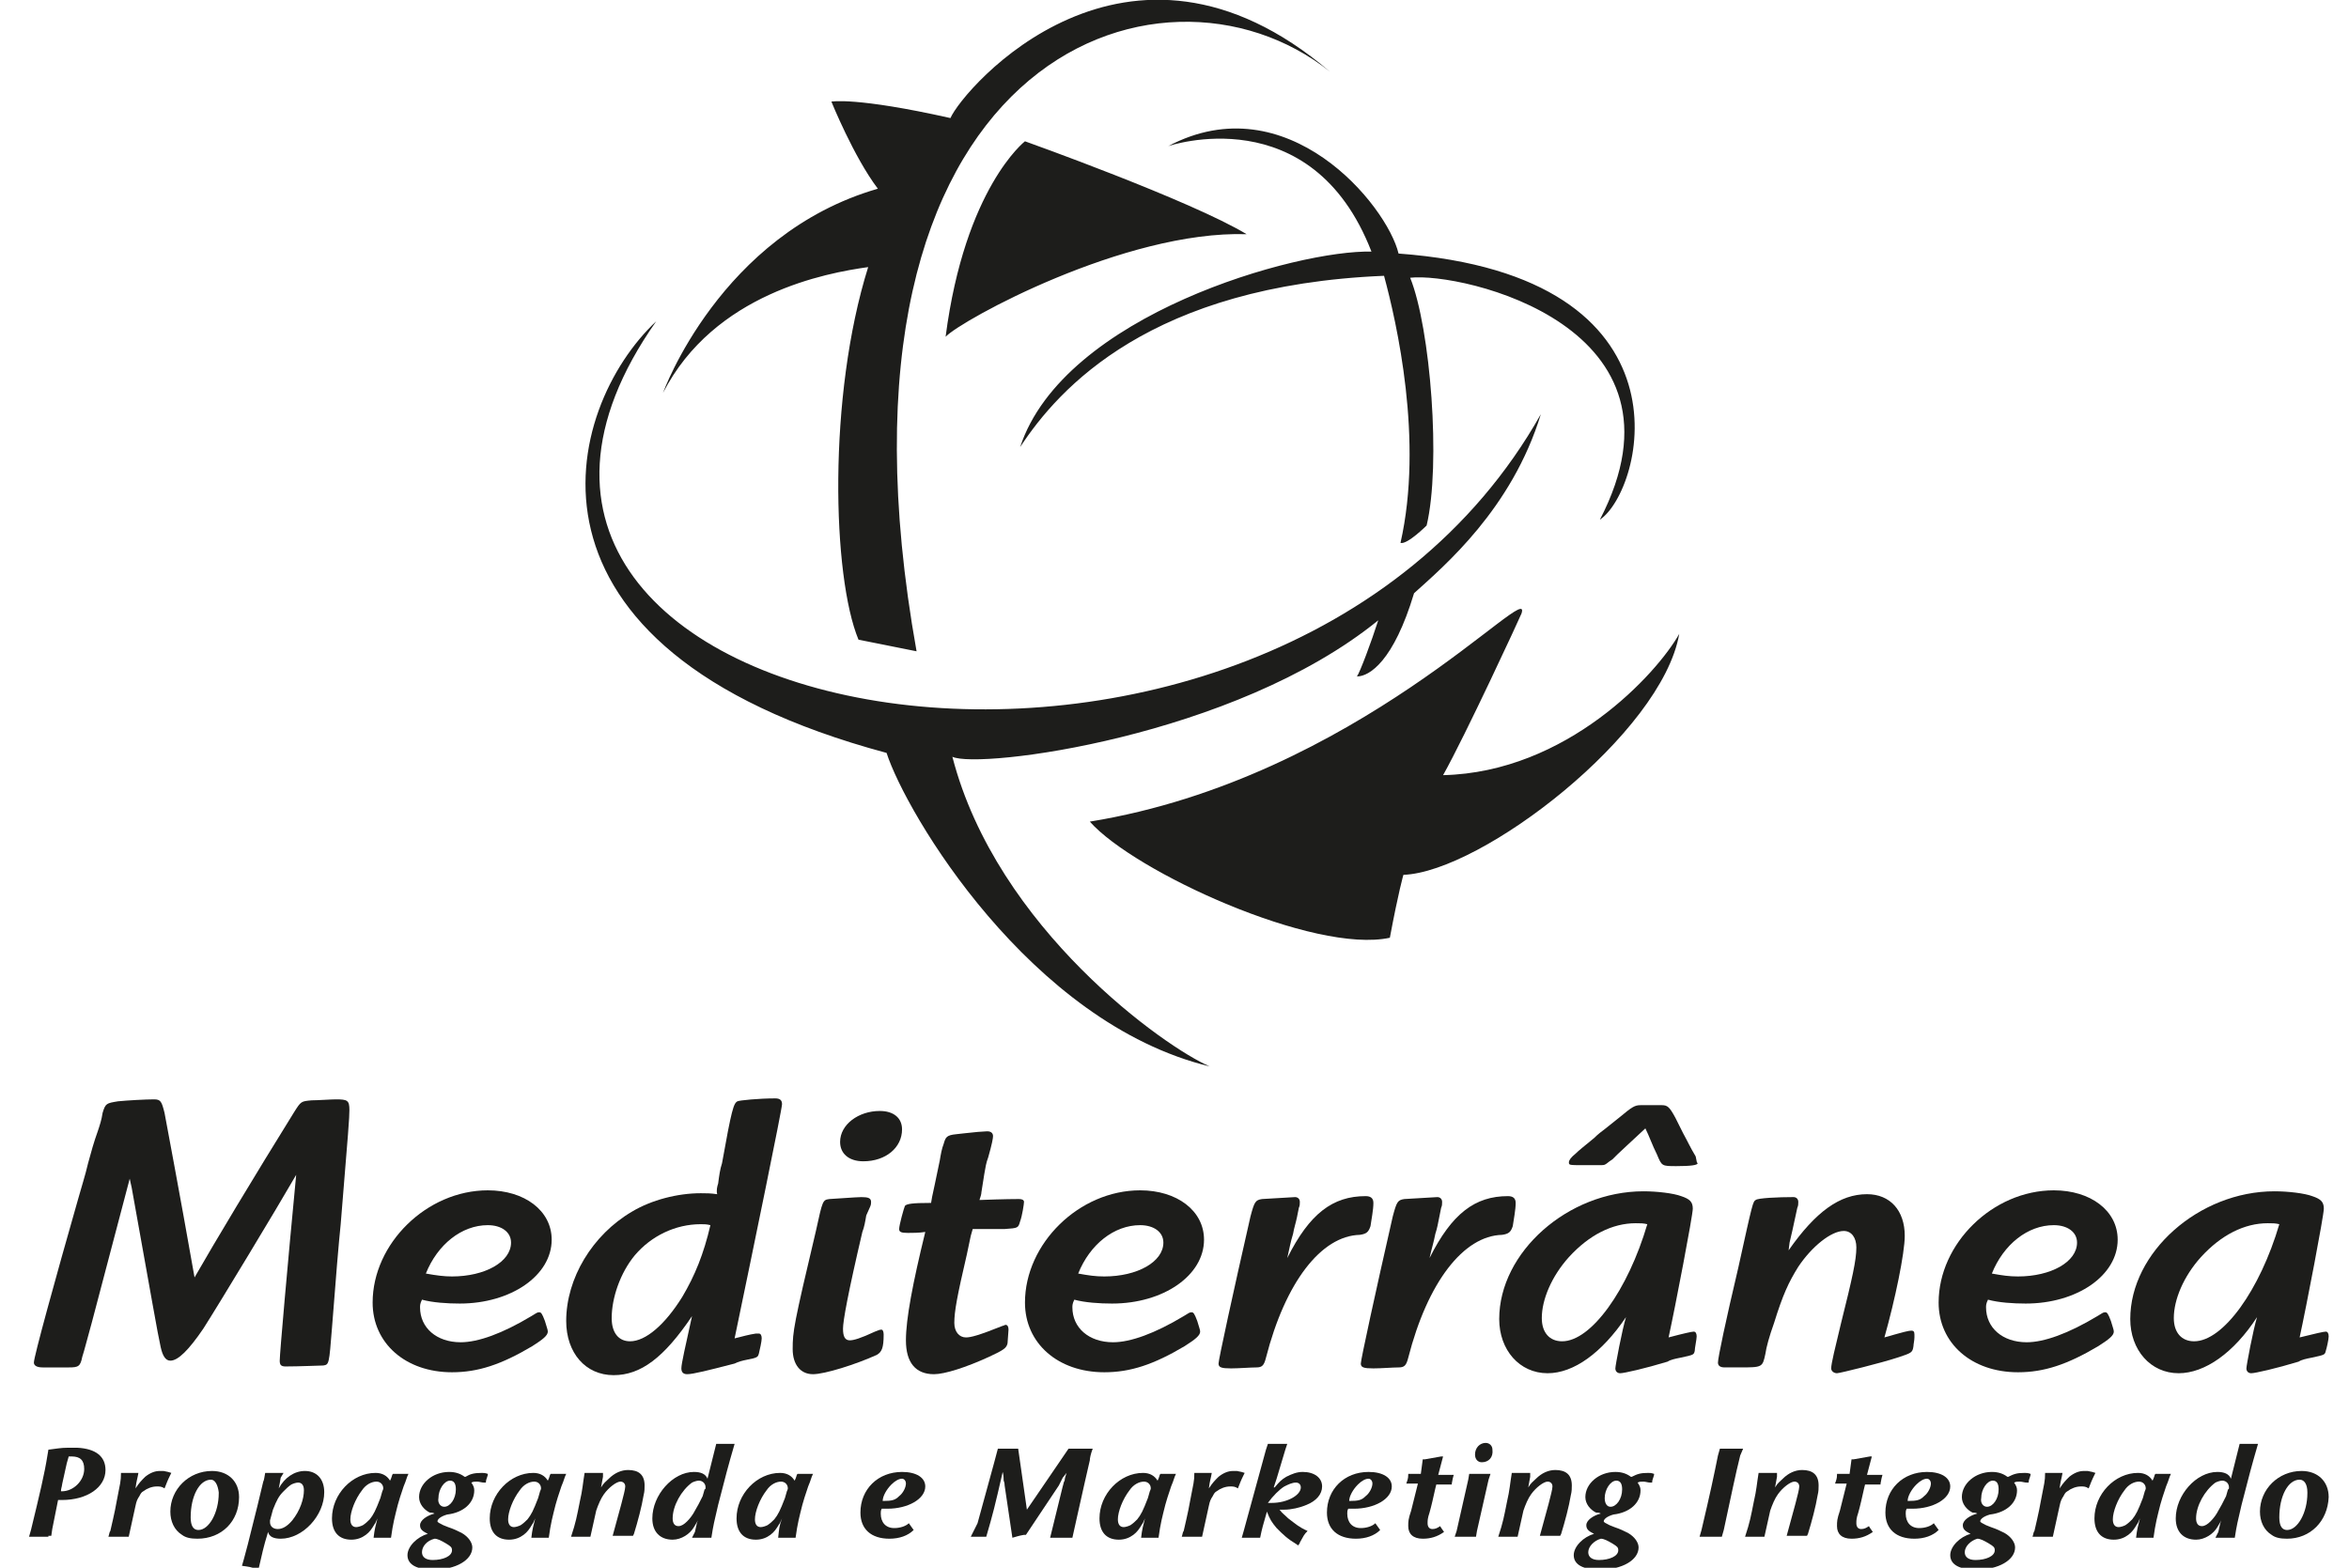 <?xml version="1.0" encoding="utf-8"?>
<!-- Generator: Adobe Illustrator 18.1.1, SVG Export Plug-In . SVG Version: 6.00 Build 0)  -->
<svg version="1.1" id="Layer_1" xmlns="http://www.w3.org/2000/svg" xmlns:xlink="http://www.w3.org/1999/xlink" x="0px" y="0px"
	 viewBox="-390 304 242.7 162" enable-background="new -390 304 242.7 162" xml:space="preserve">
<g>
	<path fill="#1D1D1B" d="M-291.6,382.2c2.7,1.3,29.1-2,44-14.1c-0.7,2.2-1.9,5.4-2.2,5.8c1.3,0,3.8-1.6,5.9-8.6
		c3.1-2.8,10.1-8.7,13.1-18.5c-28,49.7-121.4,33-91.4-9.6c-9.5,8.9-16.4,33.8,23.8,44.6c2,6.2,14.8,27.9,33.4,32.4
		C-269.5,412.3-287,400-291.6,382.2z M-300.3,331.6c-4.2,13.4-3.7,32-1,38.5l6,1.2c-11-61.4,25.3-73.8,42.7-59.9
		c-21-17.9-37.9,1.8-39.2,4.8c-9.8-2.2-12.3-1.7-12.3-1.7s2.3,5.7,4.8,9c-16.3,4.7-22.2,21.1-22.2,21.1
		C-316.2,334.3-304.6,332.2-300.3,331.6z M-261.2,328.2c-5.8-3.5-22.9-9.6-22.9-9.6s-6.2,4.8-8.2,20.2
		C-290.7,337.1-273.8,327.8-261.2,328.2z M-269.3,319.1c0,0,14.8-5.1,21,10.9c-7.6-0.2-31.8,6.5-36.3,20.2
		c4-6.1,13.5-16.7,37.6-17.7c1.3,4.8,4.1,17,1.7,27.6c0.7,0.2,2.7-1.8,2.7-1.8c1.5-6.3,0.4-20.4-1.7-25.6c5.3-0.6,30,5,19.6,25
		c4.5-3,10.3-25.2-20.8-27.5C-246.7,325.2-257,312.6-269.3,319.1z M-240.9,384.1c2.3-4.1,7.9-16.2,8.1-16.7
		c1.3-3.9-16.9,17-44.6,21.5c4.6,5.2,23.2,13.7,31,12c0.9-4.8,1.4-6.5,1.4-6.5c8.1-0.3,26.7-14.6,28.5-24.9
		C-218.8,373.6-228.1,383.8-240.9,384.1z"/>
	<g>
		<path fill="#1D1D1B" d="M-385.6,445.3c-0.6,0-0.9-0.2-0.9-0.5c0-0.6,2.2-8.6,4.6-17c0.3-1.1,0.7-2.3,1-3.6c0.3-1.1,0.6-2.2,1-3.3
			c0.2-0.6,0.4-1.2,0.5-1.9c0.3-1,0.4-1,1.6-1.2c1-0.1,2.9-0.2,3.7-0.2c0.7,0,0.8,0.2,1.1,1.4c1.5,8,2.7,14.7,3.1,17
			c2-3.5,6.2-10.5,10.3-17.1c0.7-1.1,0.7-1.1,1.8-1.2c0.6,0,2-0.1,2.5-0.1c1.2,0,1.4,0.1,1.4,1.1c0,0.8-0.1,2.1-0.9,11.8
			c-0.2,1.9-0.5,5.5-0.9,10.7c-0.3,3.8-0.3,3.8-0.9,3.9c-0.3,0-2.5,0.1-3.9,0.1c-0.5,0-0.6-0.2-0.6-0.6c0-0.7,0.8-9.8,1.7-19.2
			c-1.9,3.3-8,13.4-9.6,15.9c-1.5,2.2-2.6,3.3-3.4,3.3c-0.5,0-0.8-0.5-1-1.4c-0.3-1.3-1-5.4-3-16.5l-0.2-0.9
			c-1.1,4.2-2.4,9.1-3.9,14.8c-0.5,1.8-0.8,3-1,3.6c-0.2,1-0.4,1.1-1.4,1.1l-1.3,0H-385.6z"/>
		<path fill="#1D1D1B" d="M-346.6,439.1c0,2.1,1.7,3.6,4.2,3.6c1.8,0,4.3-0.9,7.3-2.7c0.5-0.3,0.6-0.4,0.8-0.4
			c0.2,0,0.3,0.1,0.6,0.9c0.2,0.7,0.3,0.9,0.3,1.1c0,0.4-0.5,0.8-1.6,1.5c-3.2,1.9-5.6,2.7-8.3,2.7c-4.8,0-8.2-3-8.2-7.2
			c0-6.1,5.6-11.6,11.9-11.6c3.8,0,6.6,2.1,6.6,5.1c0,3.7-4.2,6.6-9.5,6.6c-1.3,0-2.8-0.1-3.9-0.4
			C-346.6,438.7-346.6,438.9-346.6,439.1z M-343.3,435.9c3.4,0,6.1-1.5,6.1-3.5c0-1.1-1-1.8-2.4-1.8c-2.7,0-5.2,2-6.4,5
			C-344.9,435.8-344.1,435.9-343.3,435.9z"/>
		<path fill="#1D1D1B" d="M-315.8,426.3c0.1-0.8,0.2-1.5,0.4-2.1c1-5.6,1.2-6.2,1.6-6.4c0.2-0.1,2.2-0.3,3.9-0.3
			c0.5,0,0.7,0.2,0.7,0.6c0,0.5-2.9,14.6-4.9,24.2c0.8-0.2,1.5-0.4,2.2-0.5c0.1,0,0.3,0,0.3,0c0.2,0,0.3,0.2,0.3,0.5
			s-0.2,1.2-0.3,1.6c-0.1,0.3-0.1,0.4-1.2,0.6c-0.5,0.1-0.9,0.2-1.3,0.4c-2.7,0.7-4.3,1.1-4.9,1.1c-0.4,0-0.6-0.2-0.6-0.6
			c0-0.5,0.4-2.2,1.1-5.4c-2.9,4.3-5.3,6.1-8.1,6.1c-2.9,0-4.9-2.3-4.9-5.6c0-4.4,2.7-8.9,6.8-11.3c2-1.2,4.7-1.9,7.1-1.9
			c0.6,0,1,0,1.7,0.1C-316,427-315.9,426.6-315.8,426.3z M-317.6,430.5c-2.6,0-5.1,1.2-6.8,3.2c-1.5,1.8-2.4,4.4-2.4,6.5
			c0,1.5,0.7,2.4,1.9,2.4c1.6,0,3.6-1.7,5.4-4.6c1.3-2.2,2.2-4.4,2.9-7.4C-317,430.5-317.2,430.5-317.6,430.5z"/>
		<path fill="#1D1D1B" d="M-300.5,429.6c-0.1,0.6-0.2,1.2-0.4,1.7c-1.5,6.4-2,9.2-2,10c0,0.8,0.2,1.2,0.7,1.2c0.4,0,1.1-0.2,2.6-0.9
			c0.5-0.2,0.5-0.2,0.7-0.2c0.1,0,0.2,0.2,0.2,0.5c0,1.4-0.2,1.8-0.7,2.1c-2.2,1-5.4,2-6.6,2c-1.3,0-2.1-1-2.1-2.6
			c0-1.8,0.1-2.5,2.4-12.2c0.7-3.2,0.7-3.2,1.4-3.3c0.2,0,2.8-0.2,3.3-0.2c0.7,0,1,0.1,1,0.5c0,0.1,0,0.3-0.1,0.5L-300.5,429.6z
			 M-296.8,420.7c0,1.9-1.7,3.3-4,3.3c-1.5,0-2.4-0.8-2.4-2c0-1.8,1.9-3.2,4.1-3.2C-297.7,418.8-296.8,419.5-296.8,420.7z"/>
		<path fill="#1D1D1B" d="M-288.6,427.2c0,0.2-0.1,0.5-0.2,0.8c2.6-0.1,3.9-0.1,4.1-0.1c0.3,0,0.5,0.1,0.5,0.3c0,0.2-0.2,1.5-0.4,2
			c-0.2,0.7-0.2,0.7-1.6,0.8l-0.9,0l-1.1,0h-1l-0.3,0l-0.2,0.7l-0.4,1.9c-1,4.3-1.3,5.9-1.3,7.1c0,0.9,0.5,1.5,1.2,1.5
			c0.5,0,1.3-0.2,3.8-1.2c0.1,0,0.2-0.1,0.3-0.1c0.2,0,0.3,0.2,0.3,0.5c0,0.2-0.1,1.2-0.1,1.4c-0.1,0.5-0.4,0.7-1.9,1.4
			c-2.4,1.1-4.6,1.8-5.7,1.8c-1.9,0-2.9-1.2-2.9-3.5c0-2.2,0.7-5.9,2-11.2c-0.6,0.1-1.4,0.1-1.8,0.1c-0.7,0-0.9-0.1-0.9-0.4
			c0-0.4,0.5-2.2,0.6-2.4c0.2-0.2,0.7-0.3,2.7-0.3l0.1-0.6l0.3-1.4l0.5-2.4c0.1-0.6,0.2-1.2,0.4-1.7c0.2-0.7,0.3-0.9,1.3-1l0.9-0.1
			c0.8-0.1,2-0.2,2.3-0.2c0.4,0,0.6,0.2,0.6,0.5c0,0.2-0.1,0.8-0.5,2.2c-0.2,0.5-0.3,1.1-0.4,1.7L-288.6,427.2z"/>
		<path fill="#1D1D1B" d="M-279.2,439.1c0,2.1,1.7,3.6,4.2,3.6c1.8,0,4.3-0.9,7.3-2.7c0.5-0.3,0.6-0.4,0.8-0.4
			c0.2,0,0.3,0.1,0.6,0.9c0.2,0.7,0.3,0.9,0.3,1.1c0,0.4-0.5,0.8-1.6,1.5c-3.2,1.9-5.6,2.7-8.3,2.7c-4.8,0-8.2-3-8.2-7.2
			c0-6.1,5.6-11.6,11.9-11.6c3.8,0,6.6,2.1,6.6,5.1c0,3.7-4.2,6.6-9.5,6.6c-1.3,0-2.8-0.1-3.9-0.4
			C-279.2,438.7-279.2,438.9-279.2,439.1z M-275.9,435.9c3.4,0,6.1-1.5,6.1-3.5c0-1.1-1-1.8-2.4-1.8c-2.7,0-5.2,2-6.4,5
			C-277.5,435.8-276.8,435.9-275.9,435.9z"/>
		<path fill="#1D1D1B" d="M-256,429.8c-0.1,0.5-0.3,1.1-0.4,1.7c-0.3,1-0.3,1.2-0.6,2.5c2.3-4.6,4.7-6.4,8.1-6.4
			c0.5,0,0.8,0.2,0.8,0.7c0,0.7-0.2,1.7-0.3,2.4c-0.2,0.6-0.4,0.8-1.1,0.9c-4,0.1-7.7,4.9-9.7,12.7c-0.2,0.8-0.4,1-1,1
			c-0.6,0-1.8,0.1-2.6,0.1c-1,0-1.3-0.1-1.3-0.5c0-0.4,1.5-7.3,3.3-15.2c0.4-1.5,0.5-1.7,1.2-1.8l3.4-0.2c0.3,0,0.5,0.2,0.5,0.5
			c0,0.2,0,0.4-0.1,0.6L-256,429.8z"/>
		<path fill="#1D1D1B" d="M-241.3,429.8c-0.1,0.5-0.2,1.1-0.4,1.7c-0.2,1-0.3,1.2-0.6,2.5c2.3-4.6,4.7-6.4,8.1-6.4
			c0.5,0,0.8,0.2,0.8,0.7c0,0.7-0.2,1.7-0.3,2.4c-0.2,0.6-0.4,0.8-1.1,0.9c-4,0.1-7.7,4.9-9.7,12.7c-0.2,0.8-0.4,1-1,1
			c-0.6,0-1.8,0.1-2.6,0.1c-1,0-1.3-0.1-1.3-0.5c0-0.4,1.5-7.3,3.3-15.2c0.4-1.5,0.5-1.7,1.2-1.8l3.4-0.2c0.3,0,0.5,0.2,0.5,0.5
			c0,0.2,0,0.4-0.1,0.6L-241.3,429.8z"/>
		<path fill="#1D1D1B" d="M-215,441.6c0.2,0,0.3,0.2,0.3,0.5c0,0.3-0.2,1.2-0.2,1.5c-0.1,0.4-0.1,0.4-1.5,0.7
			c-0.5,0.1-1,0.2-1.3,0.4c-2.3,0.7-4.5,1.2-4.9,1.2c-0.3,0-0.5-0.2-0.5-0.5s0.7-4,1.1-5.3c-2.5,3.7-5.4,5.8-8.1,5.8
			c-2.9,0-5-2.4-5-5.6c0-6.9,7.1-13.2,14.9-13.2c1.4,0,3.1,0.2,3.9,0.5c0.9,0.3,1.2,0.6,1.2,1.3c0,0.7-1.8,10.1-2.5,13.3
			C-216.1,441.8-215.2,441.6-215,441.6z M-221,430.4c-2.4,0-4.8,1.2-6.9,3.5c-1.8,2-2.8,4.4-2.8,6.3c0,1.5,0.8,2.4,2.1,2.4
			c3,0,6.8-5.3,8.8-12.1C-220.2,430.4-220.5,430.4-221,430.4z M-214.7,424c0,0.1,0.1,0.2,0.1,0.2c0,0.2-0.7,0.3-2.2,0.3
			c-1.5,0-1.5,0-2-1.2c-0.5-1-0.8-1.9-1.2-2.7c-1.6,1.5-2.6,2.4-2.9,2.7l-0.5,0.5l-0.3,0.2c-0.5,0.4-0.5,0.4-1,0.4l-1,0h-0.6
			c-1.6,0-1.6,0-1.6-0.3c0-0.2,0.2-0.5,0.7-0.9c0.3-0.3,0.8-0.7,1.9-1.6c0.4-0.4,0.8-0.7,1.2-1c0.5-0.4,1-0.8,1.5-1.2
			c1.2-1,1.5-1.2,2.1-1.2c0,0,1.9,0,2.2,0c0.6,0,0.8,0.2,1.4,1.3l0.8,1.6c0.5,0.9,0.7,1.4,1.3,2.4L-214.7,424z"/>
		<path fill="#1D1D1B" d="M-205.2,433.2c2.8-4,5.3-5.8,8.1-5.8c2.4,0,3.9,1.7,3.9,4.3c0,1.8-1,6.6-2.1,10.5c2.1-0.6,2.5-0.7,2.8-0.7
			c0.2,0,0.3,0.1,0.3,0.4c0,0.1,0,0.2,0,0.3c0,0.3-0.1,0.7-0.1,0.9c-0.1,0.7-0.2,0.7-1.7,1.2c-1.5,0.5-5.9,1.6-6.2,1.6
			c-0.3,0-0.6-0.2-0.6-0.5c0-0.5,0.4-2.1,1-4.6c1.2-4.8,1.6-6.6,1.6-7.9c0-1-0.5-1.7-1.3-1.7c-1.3,0-3.3,1.6-4.7,3.7
			c-1,1.6-1.6,2.9-2.5,5.8c-0.5,1.4-0.8,2.5-0.9,3.2c-0.3,1.4-0.3,1.4-2.7,1.4l-0.9,0c-0.3,0-0.5,0-0.6,0c-0.5,0-0.7-0.2-0.7-0.5
			c0-0.5,0.8-4.3,2.1-9.8c1.5-6.8,1.5-6.8,1.8-7c0.2-0.2,2.3-0.3,3.9-0.3c0.3,0,0.5,0.2,0.5,0.5c0,0.2,0,0.4-0.1,0.6
			c-0.3,1.3-0.3,1.5-0.8,3.6L-205.2,433.2z"/>
		<path fill="#1D1D1B" d="M-184.8,439.1c0,2.1,1.7,3.6,4.2,3.6c1.8,0,4.3-0.9,7.3-2.7c0.5-0.3,0.6-0.4,0.8-0.4
			c0.2,0,0.3,0.1,0.6,0.9c0.2,0.7,0.3,0.9,0.3,1.1c0,0.4-0.5,0.8-1.6,1.5c-3.2,1.9-5.6,2.7-8.3,2.7c-4.8,0-8.2-3-8.2-7.2
			c0-6.1,5.6-11.6,11.9-11.6c3.8,0,6.6,2.1,6.6,5.1c0,3.7-4.2,6.6-9.5,6.6c-1.3,0-2.8-0.1-3.9-0.4
			C-184.8,438.7-184.8,438.9-184.8,439.1z M-181.5,435.9c3.4,0,6.1-1.5,6.1-3.5c0-1.1-1-1.8-2.4-1.8c-2.7,0-5.2,2-6.4,5
			C-183.1,435.8-182.4,435.9-181.5,435.9z"/>
		<path fill="#1D1D1B" d="M-149.7,441.6c0.2,0,0.3,0.2,0.3,0.5c0,0.3-0.2,1.2-0.3,1.5c-0.1,0.4-0.1,0.4-1.5,0.7
			c-0.5,0.1-1,0.2-1.3,0.4c-2.3,0.7-4.5,1.2-4.9,1.2c-0.3,0-0.5-0.2-0.5-0.5s0.7-4,1.1-5.3c-2.4,3.7-5.4,5.8-8.1,5.8
			c-2.9,0-5-2.4-5-5.6c0-6.9,7.1-13.2,14.9-13.2c1.4,0,3.1,0.2,3.9,0.5c0.9,0.3,1.2,0.6,1.2,1.3c0,0.7-1.8,10.1-2.5,13.3
			C-150.8,441.8-149.9,441.6-149.7,441.6z M-155.7,430.4c-2.4,0-4.8,1.2-6.9,3.5c-1.8,2-2.8,4.4-2.8,6.3c0,1.5,0.8,2.4,2.1,2.4
			c3,0,6.8-5.3,8.8-12.1C-154.9,430.4-155.2,430.4-155.7,430.4z"/>
	</g>
	<g>
		<path fill="#1D1D1B" d="M-385,462.8c-0.3,0-0.7,0-1,0c-0.4,0-0.5,0-1,0l0.2-0.7c0.9-3.7,1.4-5.8,1.7-7.7l0.1-0.6
			c0.8-0.1,1.3-0.2,2-0.2c0.3,0,0.7,0,1,0c1.9,0.1,2.9,0.9,2.9,2.3c0,1.8-1.9,3.1-4.5,3.1c-0.2,0-0.3,0-0.4,0l-0.6,3l-0.1,0.7H-385z
			 M-383.1,455.2c-0.3,1.4-0.5,2.2-0.5,2.3c0,0.1-0.1,0.3-0.1,0.6c0.1,0,0.1,0,0.1,0c1.2,0,2.3-1.1,2.3-2.3c0-0.9-0.4-1.3-1.3-1.3
			c-0.1,0-0.2,0-0.3,0L-383.1,455.2z"/>
		<path fill="#1D1D1B" d="M-376.7,462.8l-0.2,0c-0.3,0-0.6,0-1,0c-0.4,0-0.5,0-0.9,0c0.1-0.3,0.1-0.5,0.2-0.6
			c0.1-0.5,0.4-1.6,0.7-3.3c0.3-1.6,0.4-1.8,0.4-2.7c0.4,0,0.5,0,0.8,0c0.4,0,0.5,0,1,0c-0.1,0.6-0.2,0.8-0.3,1.6
			c0.4-0.6,0.6-0.8,1-1.2c0.5-0.4,1-0.6,1.5-0.6c0.1,0,0.2,0,0.4,0c0.5,0.1,0.5,0.1,0.8,0.2l-0.1,0.2c-0.3,0.6-0.4,0.9-0.6,1.4
			c-0.3-0.2-0.5-0.2-0.8-0.2c-0.5,0-1,0.2-1.4,0.5c-0.2,0.1-0.3,0.3-0.4,0.5c-0.2,0.3-0.3,0.5-0.4,1L-376.7,462.8z"/>
		<path fill="#1D1D1B" d="M-369.6,463c-0.7,0-1.2-0.1-1.6-0.4c-0.8-0.5-1.2-1.4-1.2-2.4c0-2.3,1.9-4.2,4.3-4.2
			c1.7,0,2.8,1.1,2.8,2.7C-365.3,461.2-367.1,463-369.6,463z M-368.2,456.9c-1.2,0-2.1,1.7-2.1,3.9c0,0.9,0.3,1.3,0.8,1.3
			c1.1,0,2.1-1.8,2.1-3.8v-0.1C-367.5,457.4-367.8,456.9-368.2,456.9z"/>
		<path fill="#1D1D1B" d="M-361,456.7l-0.1,0.6l-0.1,0.5c0.6-1.1,1.6-1.8,2.7-1.8c1.2,0,2,0.8,2,2.2c0,2.4-2.2,4.8-4.5,4.8
			c-0.7,0-1.2-0.2-1.3-0.7c-0.5,1.6-0.6,2.2-1,3.9c-0.8-0.3-1-0.3-1.7-0.4l0.2-0.7l0.4-1.5l1-4l0.6-2.5c0.1-0.2,0.1-0.4,0.2-0.9
			l0.2,0c0.3,0,0.5,0,0.8,0c0.4,0,0.5,0,0.9,0L-361,456.7z M-362.1,461.3c0,0.4,0.3,0.7,0.8,0.7c0.5,0,1-0.3,1.5-0.9
			c0.8-1,1.2-2.2,1.2-3.1c0-0.5-0.2-0.8-0.6-0.8c-0.2,0-0.5,0.1-0.7,0.2c-0.3,0.2-0.5,0.4-0.8,0.7c-0.5,0.5-0.7,0.9-1.1,1.9
			l-0.3,1.1C-362.1,461.2-362.1,461.3-362.1,461.3z"/>
		<path fill="#1D1D1B" d="M-351,460.9c-0.1,0.2-0.2,0.5-0.3,0.6c-0.3,0.5-0.5,0.8-0.9,1.1c-0.4,0.3-0.9,0.5-1.5,0.5
			c-1.3,0-2-0.8-2-2.2c0-2.5,2.1-4.7,4.5-4.7c0.7,0,1.2,0.3,1.5,0.8c0.1-0.2,0.1-0.2,0.2-0.5c0,0,0-0.1,0.1-0.2c0.3,0,0.4,0,0.6,0
			h0.7l0.3,0c-0.2,0.4-0.2,0.6-0.5,1.3c-0.3,0.9-0.5,1.5-0.6,1.9c-0.3,1.2-0.5,1.9-0.7,3.4l-0.2,0c-0.3,0-0.6,0-0.9,0
			c-0.3,0-0.4,0-0.7,0C-351.3,462-351.2,461.7-351,460.9z M-350.4,457.8c0-0.4-0.3-0.7-0.7-0.7c-0.5,0-1.1,0.3-1.5,0.9
			c-0.7,0.9-1.2,2.2-1.2,3c0,0.5,0.2,0.8,0.6,0.8c0.2,0,0.5-0.1,0.7-0.2c0.3-0.2,0.5-0.4,0.7-0.6c0.4-0.5,0.6-0.9,1.1-2.2l0.2-0.7
			C-350.4,457.9-350.4,457.8-350.4,457.8z"/>
		<path fill="#1D1D1B" d="M-346.6,461.6c0-0.5,0.7-1,1.5-1.2l0,0c-0.2-0.1-0.3-0.1-0.5-0.1c-0.6-0.3-1.1-0.9-1.1-1.6
			c0-1.4,1.4-2.6,3.1-2.6c0.7,0,1.2,0.2,1.6,0.5l0.1,0c0.5-0.3,0.9-0.4,1.7-0.4c0.2,0,0.3,0,0.6,0.1l0,0.1c-0.1,0.4-0.2,0.5-0.2,0.8
			l-0.2,0c-0.2,0-0.5-0.1-0.7-0.1c-0.3,0-0.4,0-0.6,0.1c0.2,0.3,0.3,0.5,0.3,0.8c0,1.3-1.1,2.3-2.8,2.5c-0.7,0.2-1,0.5-1,0.7
			c0,0.1,0.2,0.2,0.6,0.4l0.5,0.2c0.6,0.2,1,0.4,1.4,0.6c0.7,0.4,1.1,1,1.1,1.5c0,1.3-1.7,2.3-4,2.3c-1.7,0-2.7-0.5-2.7-1.5
			c0-0.9,1-1.9,2.1-2.2C-346.4,462.2-346.6,462-346.6,461.6z M-346.4,464.4c0,0.5,0.4,0.8,1.1,0.8c1.1,0,2-0.4,2-1
			c0-0.3-0.1-0.4-0.6-0.7c-0.5-0.3-0.9-0.5-1.2-0.5C-345.9,463.2-346.4,463.8-346.4,464.4z M-344.1,459.7c0.6,0,1.2-0.8,1.2-1.8
			c0-0.6-0.2-0.9-0.6-0.9c-0.6,0-1.2,0.9-1.2,1.8C-344.8,459.3-344.5,459.7-344.1,459.7z"/>
		<path fill="#1D1D1B" d="M-334.7,460.9c-0.1,0.2-0.2,0.5-0.3,0.6c-0.3,0.5-0.5,0.8-0.9,1.1c-0.4,0.3-0.9,0.5-1.5,0.5
			c-1.3,0-2-0.8-2-2.2c0-2.5,2.1-4.7,4.5-4.7c0.7,0,1.2,0.3,1.5,0.8c0.1-0.2,0.1-0.2,0.2-0.5c0,0,0-0.1,0.1-0.2c0.3,0,0.4,0,0.6,0
			h0.7l0.3,0c-0.2,0.4-0.2,0.6-0.5,1.3c-0.3,0.9-0.5,1.5-0.6,1.9c-0.3,1.2-0.5,1.9-0.7,3.4l-0.2,0c-0.3,0-0.6,0-0.9,0
			c-0.3,0-0.4,0-0.7,0C-335,462-334.9,461.7-334.7,460.9z M-334.1,457.8c0-0.4-0.3-0.7-0.7-0.7c-0.5,0-1.1,0.3-1.5,0.9
			c-0.7,0.9-1.2,2.2-1.2,3c0,0.5,0.2,0.8,0.6,0.8c0.2,0,0.5-0.1,0.7-0.2c0.3-0.2,0.5-0.4,0.7-0.6c0.4-0.5,0.6-0.9,1.1-2.2l0.2-0.7
			C-334.1,457.9-334.1,457.8-334.1,457.8z"/>
		<path fill="#1D1D1B" d="M-330.1,459.2c0.3-1.3,0.3-1.8,0.5-3c0.4,0,0.5,0,0.9,0c0.3,0,0.5,0,0.8,0l0.2,0l0,0.4
			c-0.1,0.5-0.1,0.6-0.2,1.1c0.3-0.5,0.5-0.6,0.8-0.9c0.6-0.6,1.3-0.9,2-0.9c1.1,0,1.7,0.5,1.7,1.6c0,0.3,0,0.6-0.1,1
			c-0.2,1.2-0.6,2.7-1,4l-0.1,0.2l-0.2,0c-0.3,0-0.6,0-0.9,0c-0.4,0-0.5,0-1,0l0.9-3.3c0.2-0.8,0.4-1.5,0.4-1.8
			c0-0.3-0.2-0.5-0.5-0.5c-0.4,0-1.2,0.6-1.7,1.3c-0.3,0.4-0.6,1.1-0.8,1.7l-0.6,2.7l-0.2,0c-0.3,0-0.6,0-0.9,0c-0.3,0-0.5,0-0.9,0
			C-330.5,461.3-330.4,460.7-330.1,459.2z"/>
		<path fill="#1D1D1B" d="M-318.2,462.3l0.2-0.9l0.1-0.3l-0.1,0.2l-0.3,0.5c-0.4,0.7-1.3,1.3-2.2,1.3c-1.3,0-2.1-0.8-2.1-2.2
			c0-2.4,2.1-4.8,4.3-4.8c0.7,0,1.2,0.2,1.4,0.7l0.9-3.6c0.3,0,0.5,0,0.7,0c0.3,0,0.6,0,0.9,0l0.3,0c-0.7,2.4-0.9,3.2-1.7,6.3
			c-0.4,1.7-0.5,2.1-0.7,3.4l-0.2,0c-0.3,0-0.7,0-1,0c-0.3,0-0.4,0-0.8,0L-318.2,462.3z M-317.1,457.7c0-0.4-0.3-0.7-0.7-0.7
			c-0.2,0-0.5,0.1-0.7,0.2c-1.1,0.8-2,2.4-2,3.7c0,0.5,0.2,0.8,0.6,0.8c0.3,0,0.6-0.2,0.9-0.5c0.3-0.3,0.6-0.7,0.8-1.1
			c0.3-0.5,0.4-0.7,0.8-1.5l0.2-0.7C-317.1,457.9-317.1,457.8-317.1,457.7z"/>
		<path fill="#1D1D1B" d="M-309.2,460.9c-0.1,0.2-0.2,0.5-0.3,0.6c-0.3,0.5-0.5,0.8-0.9,1.1c-0.4,0.3-0.9,0.5-1.5,0.5
			c-1.3,0-2-0.8-2-2.2c0-2.5,2.1-4.7,4.5-4.7c0.7,0,1.2,0.3,1.5,0.8c0.1-0.2,0.1-0.2,0.2-0.5c0,0,0-0.1,0.1-0.2c0.3,0,0.4,0,0.6,0
			h0.7l0.3,0c-0.2,0.4-0.2,0.6-0.5,1.3c-0.3,0.9-0.5,1.5-0.6,1.9c-0.3,1.2-0.5,1.9-0.7,3.4l-0.2,0c-0.3,0-0.6,0-0.9,0
			c-0.3,0-0.4,0-0.7,0C-309.5,462-309.5,461.7-309.2,460.9z M-308.6,457.8c0-0.4-0.3-0.7-0.7-0.7c-0.5,0-1.1,0.3-1.5,0.9
			c-0.7,0.9-1.2,2.2-1.2,3c0,0.5,0.2,0.8,0.6,0.8c0.2,0,0.5-0.1,0.7-0.2c0.3-0.2,0.5-0.4,0.7-0.6c0.4-0.5,0.6-0.9,1.1-2.2l0.2-0.7
			C-308.6,457.9-308.6,457.8-308.6,457.8z"/>
		<path fill="#1D1D1B" d="M-298.1,463c-1.9,0-3-1-3-2.7c0-2.4,1.8-4.2,4.3-4.2c1.5,0,2.4,0.6,2.4,1.5c0,1.3-1.8,2.3-3.9,2.3
			c-0.2,0-0.3,0-0.6,0c-0.1,0.2-0.1,0.3-0.1,0.5c0,0.9,0.5,1.5,1.4,1.5c0.6,0,1.2-0.2,1.5-0.5l0.5,0.7
			C-296.2,462.7-297.1,463-298.1,463z M-297.1,458.6c0.4-0.3,0.7-0.9,0.7-1.3c0-0.3-0.2-0.5-0.4-0.5c-0.3,0-0.7,0.2-1.1,0.6
			c-0.5,0.5-0.9,1.2-0.9,1.7C-297.8,459.1-297.5,459-297.1,458.6z"/>
		<path fill="#1D1D1B" d="M-289,461.4l1.7-6.2l0.4-1.5c0.4,0,0.6,0,0.9,0c0.3,0,0.6,0,0.9,0l0.3,0l0.9,6.3l4.3-6.3
			c0.5,0,0.7,0,1.1,0c0.4,0,0.7,0,1.1,0l0.3,0c-0.2,0.5-0.3,1-0.3,1.2c-0.2,0.9-0.7,3-1.4,6.2l-0.4,1.8c-0.6,0-0.8,0-1.2,0
			c-0.4,0-0.6,0-1.1,0l1.3-5.3c0.1-0.3,0.1-0.5,0.2-0.6c0-0.2,0.1-0.5,0.2-0.8h0l-0.4,0.5l-0.2,0.4l-0.2,0.4l-3.4,5.1l-0.2,0
			c-0.6,0.1-0.8,0.2-1.2,0.3l-0.8-5.4c0-0.3-0.1-0.5-0.1-0.5c0-0.2,0-0.5-0.1-0.9h0c-0.8,3.5-1,4.3-1.7,6.7c-0.4,0-0.5,0-0.8,0
			c-0.2,0-0.4,0-0.6,0h-0.2L-289,461.4z"/>
		<path fill="#1D1D1B" d="M-271.7,460.9c-0.1,0.2-0.2,0.5-0.3,0.6c-0.3,0.5-0.5,0.8-0.9,1.1c-0.4,0.3-0.9,0.5-1.5,0.5
			c-1.3,0-2-0.8-2-2.2c0-2.5,2.1-4.7,4.5-4.7c0.7,0,1.2,0.3,1.5,0.8c0.1-0.2,0.1-0.2,0.2-0.5c0,0,0-0.1,0.1-0.2c0.3,0,0.4,0,0.6,0
			h0.7l0.3,0c-0.2,0.4-0.2,0.6-0.5,1.3c-0.3,0.9-0.5,1.5-0.6,1.9c-0.3,1.2-0.5,1.9-0.7,3.4l-0.2,0c-0.3,0-0.6,0-0.9,0
			c-0.3,0-0.4,0-0.7,0C-272,462-271.9,461.7-271.7,460.9z M-271.1,457.8c0-0.4-0.3-0.7-0.7-0.7c-0.5,0-1.1,0.3-1.5,0.9
			c-0.7,0.9-1.2,2.2-1.2,3c0,0.5,0.2,0.8,0.6,0.8c0.2,0,0.5-0.1,0.7-0.2c0.3-0.2,0.5-0.4,0.7-0.6c0.4-0.5,0.6-0.9,1.1-2.2l0.2-0.7
			C-271.1,457.9-271.1,457.8-271.1,457.8z"/>
		<path fill="#1D1D1B" d="M-265.8,462.8l-0.2,0c-0.3,0-0.6,0-1,0c-0.4,0-0.5,0-0.9,0c0.1-0.3,0.1-0.5,0.2-0.6
			c0.1-0.5,0.4-1.6,0.7-3.3c0.3-1.6,0.4-1.8,0.4-2.7c0.4,0,0.5,0,0.8,0c0.4,0,0.5,0,1,0c-0.1,0.6-0.2,0.8-0.3,1.6
			c0.4-0.6,0.6-0.8,1-1.2c0.5-0.4,1-0.6,1.5-0.6c0.1,0,0.2,0,0.4,0c0.5,0.1,0.5,0.1,0.8,0.2l-0.1,0.2c-0.3,0.6-0.4,0.9-0.6,1.4
			c-0.3-0.2-0.5-0.2-0.8-0.2c-0.5,0-1,0.2-1.4,0.5c-0.2,0.1-0.3,0.3-0.4,0.5c-0.2,0.3-0.3,0.5-0.4,1L-265.8,462.8z"/>
		<path fill="#1D1D1B" d="M-261.5,462.2l2.3-8.4l0.2-0.6c0.3,0,0.5,0,0.8,0c0.3,0,0.6,0,0.9,0l0.3,0l-0.2,0.6l-0.9,3l-0.1,0.3
			l-0.2,0.6l0.1,0c0.5-0.6,0.7-0.8,1.2-1.1c0.6-0.3,1.1-0.5,1.7-0.5c1.2,0,2,0.6,2,1.5c0,0.8-0.6,1.5-1.6,1.9
			c-0.7,0.3-1.6,0.5-2.3,0.5c-0.1,0-0.3,0-0.5,0c0.3,0.4,0.5,0.5,0.9,0.9c0.8,0.6,1.1,0.9,2,1.3c-0.4,0.4-0.4,0.5-0.8,1.2
			c0,0.1-0.1,0.2-0.2,0.3l-0.1-0.1c-1-0.6-1.4-1-2.1-1.7c-0.5-0.6-0.7-0.9-1-1.7c-0.4,1.4-0.5,1.7-0.7,2.7l-0.2,0
			c-0.3,0-0.6,0-0.9,0c-0.3,0-0.5,0-0.8,0L-261.5,462.2z M-258.6,459.3c1.6,0,3-0.8,3-1.6c0-0.3-0.2-0.5-0.5-0.5
			c-0.4,0-0.8,0.2-1.2,0.4c-0.5,0.3-1.2,1-1.7,1.7C-258.8,459.3-258.7,459.3-258.6,459.3z"/>
		<path fill="#1D1D1B" d="M-249.9,463c-1.9,0-3-1-3-2.7c0-2.4,1.8-4.2,4.3-4.2c1.5,0,2.4,0.6,2.4,1.5c0,1.3-1.8,2.3-3.9,2.3
			c-0.2,0-0.3,0-0.6,0c-0.1,0.2-0.1,0.3-0.1,0.5c0,0.9,0.5,1.5,1.4,1.5c0.6,0,1.2-0.2,1.5-0.5l0.5,0.7
			C-248,462.7-248.9,463-249.9,463z M-248.9,458.6c0.4-0.3,0.7-0.9,0.7-1.3c0-0.3-0.2-0.5-0.4-0.5c-0.3,0-0.7,0.2-1.1,0.6
			c-0.5,0.5-0.9,1.2-0.9,1.7C-249.6,459.1-249.3,459-248.9,458.6z"/>
		<path fill="#1D1D1B" d="M-243,454.8l0.2,0l1.7-0.3l0.2,0l-0.5,1.9c0.9,0,1,0,1.6,0c-0.1,0.3-0.1,0.4-0.2,0.9l0,0.1
			c-0.6,0-0.7,0-1.6,0l-0.1,0.4c-0.2,0.9-0.4,1.8-0.6,2.5c-0.2,0.6-0.2,0.8-0.2,1.1c0,0.4,0.2,0.6,0.5,0.6c0.3,0,0.5-0.1,0.8-0.3
			c0.1,0.2,0.2,0.3,0.4,0.6c-0.7,0.5-1.4,0.7-2.2,0.7c-1,0-1.5-0.5-1.5-1.3c0-0.5,0-0.7,0.3-1.6l0.7-2.8c-0.7,0-0.8,0-1.2,0
			c0.1-0.3,0.2-0.5,0.2-0.9l0-0.1c0.4,0,0.5,0,1.1,0h0.2L-243,454.8z"/>
		<path fill="#1D1D1B" d="M-237.1,456.3c0.4,0,0.6,0,1.1,0l-0.2,0.6l-1.2,5.3l-0.1,0.6c-0.5,0-0.7,0-1.1,0c-0.4,0-0.6,0-1.1,0
			l0.2-0.6l1.2-5.3l0.1-0.6C-237.7,456.3-237.5,456.3-237.1,456.3z M-236.9,455.1c-0.4,0-0.7-0.3-0.7-0.8c0-0.7,0.5-1.2,1.1-1.2
			c0.4,0,0.7,0.3,0.7,0.7C-235.7,454.6-236.2,455.1-236.9,455.1z"/>
		<path fill="#1D1D1B" d="M-234.3,459.2c0.3-1.3,0.3-1.8,0.5-3c0.4,0,0.5,0,0.9,0c0.3,0,0.5,0,0.8,0l0.2,0l0,0.4
			c-0.1,0.5-0.1,0.6-0.2,1.1c0.3-0.5,0.5-0.6,0.8-0.9c0.6-0.6,1.3-0.9,2-0.9c1.1,0,1.7,0.5,1.7,1.6c0,0.3,0,0.6-0.1,1
			c-0.2,1.2-0.6,2.7-1,4l-0.1,0.2l-0.2,0c-0.3,0-0.6,0-0.9,0c-0.4,0-0.5,0-1,0l0.9-3.3c0.2-0.8,0.4-1.5,0.4-1.8
			c0-0.3-0.2-0.5-0.5-0.5c-0.4,0-1.2,0.6-1.7,1.3c-0.3,0.4-0.6,1.1-0.8,1.7l-0.6,2.7l-0.2,0c-0.3,0-0.6,0-0.9,0c-0.3,0-0.5,0-0.9,0
			C-234.7,461.3-234.6,460.7-234.3,459.2z"/>
		<path fill="#1D1D1B" d="M-226.1,461.6c0-0.5,0.7-1,1.5-1.2l0,0c-0.2-0.1-0.3-0.1-0.5-0.1c-0.6-0.3-1.1-0.9-1.1-1.6
			c0-1.4,1.4-2.6,3.1-2.6c0.7,0,1.2,0.2,1.6,0.5l0.1,0c0.6-0.3,0.9-0.4,1.7-0.4c0.2,0,0.3,0,0.6,0.1l0,0.1c-0.1,0.4-0.2,0.5-0.2,0.8
			l-0.2,0c-0.2,0-0.5-0.1-0.7-0.1c-0.3,0-0.4,0-0.6,0.1c0.2,0.3,0.3,0.5,0.3,0.8c0,1.3-1.1,2.3-2.8,2.5c-0.7,0.2-1,0.5-1,0.7
			c0,0.1,0.2,0.2,0.6,0.4l0.5,0.2c0.6,0.2,1,0.4,1.4,0.6c0.7,0.4,1.1,1,1.1,1.5c0,1.3-1.7,2.3-4,2.3c-1.7,0-2.7-0.5-2.7-1.5
			c0-0.9,1-1.9,2.1-2.2C-225.9,462.2-226.1,462-226.1,461.6z M-225.9,464.4c0,0.5,0.4,0.8,1.1,0.8c1.1,0,2-0.4,2-1
			c0-0.3-0.1-0.4-0.6-0.7c-0.5-0.3-0.9-0.5-1.2-0.5C-225.3,463.2-225.9,463.8-225.9,464.4z M-223.6,459.7c0.6,0,1.2-0.8,1.2-1.8
			c0-0.6-0.2-0.9-0.6-0.9c-0.6,0-1.2,0.9-1.2,1.8C-224.2,459.3-224,459.7-223.6,459.7z"/>
		<path fill="#1D1D1B" d="M-210.2,454.4c-0.5,2-0.9,4-1.7,7.7l-0.2,0.7l-0.2,0c-0.4,0-0.8,0-1.1,0c-0.4,0-0.6,0-1,0l0.2-0.7
			c0.9-3.8,1.3-5.7,1.7-7.7l0.2-0.7l0.2,0c0.3,0,0.7,0,1,0c0.5,0,0.6,0,1.2,0L-210.2,454.4z"/>
		<path fill="#1D1D1B" d="M-208.8,459.2c0.3-1.3,0.3-1.8,0.5-3c0.4,0,0.5,0,0.9,0c0.3,0,0.5,0,0.8,0l0.2,0l0,0.4
			c-0.1,0.5-0.1,0.6-0.2,1.1c0.3-0.5,0.5-0.6,0.8-0.9c0.6-0.6,1.3-0.9,2-0.9c1.1,0,1.7,0.5,1.7,1.6c0,0.3,0,0.6-0.1,1
			c-0.2,1.2-0.6,2.7-1,4l-0.1,0.2l-0.2,0c-0.3,0-0.6,0-0.9,0c-0.4,0-0.5,0-1,0l0.9-3.3c0.2-0.8,0.4-1.5,0.4-1.8
			c0-0.3-0.2-0.5-0.5-0.5c-0.4,0-1.2,0.6-1.7,1.3c-0.3,0.4-0.6,1.1-0.8,1.7l-0.6,2.7l-0.2,0c-0.3,0-0.6,0-0.9,0c-0.3,0-0.5,0-0.9,0
			C-209.2,461.3-209.1,460.7-208.8,459.2z"/>
		<path fill="#1D1D1B" d="M-198.7,454.8l0.2,0l1.7-0.3l0.2,0l-0.5,1.9c0.9,0,1,0,1.6,0c-0.1,0.3-0.1,0.4-0.2,0.9l0,0.1
			c-0.6,0-0.7,0-1.6,0l-0.1,0.4c-0.2,0.9-0.4,1.8-0.6,2.5c-0.2,0.6-0.2,0.8-0.2,1.1c0,0.4,0.2,0.6,0.5,0.6c0.3,0,0.5-0.1,0.8-0.3
			c0.1,0.2,0.2,0.3,0.4,0.6c-0.7,0.5-1.4,0.7-2.2,0.7c-1,0-1.5-0.5-1.5-1.3c0-0.5,0-0.7,0.3-1.6l0.7-2.8c-0.7,0-0.8,0-1.2,0
			c0.1-0.3,0.2-0.5,0.2-0.9l0-0.1c0.4,0,0.5,0,1.1,0h0.2L-198.7,454.8z"/>
		<path fill="#1D1D1B" d="M-192.2,463c-1.9,0-3-1-3-2.7c0-2.4,1.8-4.2,4.3-4.2c1.5,0,2.4,0.6,2.4,1.5c0,1.3-1.8,2.3-3.9,2.3
			c-0.2,0-0.3,0-0.6,0c-0.1,0.2-0.1,0.3-0.1,0.5c0,0.9,0.5,1.5,1.4,1.5c0.6,0,1.2-0.2,1.5-0.5l0.5,0.7
			C-190.3,462.7-191.2,463-192.2,463z M-191.2,458.6c0.4-0.3,0.7-0.9,0.7-1.3c0-0.3-0.2-0.5-0.4-0.5c-0.3,0-0.7,0.2-1.1,0.6
			c-0.5,0.5-0.9,1.2-0.9,1.7C-191.9,459.1-191.6,459-191.2,458.6z"/>
		<path fill="#1D1D1B" d="M-187.2,461.6c0-0.5,0.7-1,1.5-1.2l0,0c-0.2-0.1-0.3-0.1-0.5-0.1c-0.6-0.3-1.1-0.9-1.1-1.6
			c0-1.4,1.4-2.6,3.1-2.6c0.7,0,1.2,0.2,1.6,0.5l0.1,0c0.6-0.3,0.9-0.4,1.7-0.4c0.2,0,0.3,0,0.6,0.1l0,0.1c-0.1,0.4-0.2,0.5-0.2,0.8
			l-0.2,0c-0.2,0-0.5-0.1-0.7-0.1c-0.3,0-0.4,0-0.6,0.1c0.2,0.3,0.3,0.5,0.3,0.8c0,1.3-1.1,2.3-2.8,2.5c-0.7,0.2-1,0.5-1,0.7
			c0,0.1,0.2,0.2,0.6,0.4l0.5,0.2c0.6,0.2,1,0.4,1.4,0.6c0.7,0.4,1.1,1,1.1,1.5c0,1.3-1.7,2.3-4,2.3c-1.7,0-2.7-0.5-2.7-1.5
			c0-0.9,1-1.9,2.1-2.2C-187,462.2-187.2,462-187.2,461.6z M-187,464.4c0,0.5,0.4,0.8,1.1,0.8c1.1,0,2-0.4,2-1
			c0-0.3-0.1-0.4-0.6-0.7c-0.5-0.3-0.9-0.5-1.2-0.5C-186.4,463.2-187,463.8-187,464.4z M-184.7,459.7c0.6,0,1.2-0.8,1.2-1.8
			c0-0.6-0.2-0.9-0.6-0.9c-0.6,0-1.2,0.9-1.2,1.8C-185.4,459.3-185.1,459.7-184.7,459.7z"/>
		<path fill="#1D1D1B" d="M-177.9,462.8l-0.2,0c-0.3,0-0.6,0-1,0c-0.4,0-0.5,0-0.9,0c0.1-0.3,0.1-0.5,0.2-0.6
			c0.1-0.5,0.4-1.6,0.7-3.3c0.3-1.6,0.4-1.8,0.4-2.7c0.4,0,0.5,0,0.8,0c0.4,0,0.5,0,1,0c-0.1,0.6-0.2,0.8-0.3,1.6
			c0.4-0.6,0.6-0.8,1-1.2c0.5-0.4,1-0.6,1.5-0.6c0.1,0,0.2,0,0.4,0c0.5,0.1,0.5,0.1,0.8,0.2l-0.1,0.2c-0.3,0.6-0.4,0.9-0.6,1.4
			c-0.3-0.2-0.5-0.2-0.8-0.2c-0.5,0-1,0.2-1.4,0.5c-0.2,0.1-0.3,0.3-0.4,0.5c-0.2,0.3-0.3,0.5-0.4,1L-177.9,462.8z"/>
		<path fill="#1D1D1B" d="M-168.9,460.9c-0.1,0.2-0.2,0.5-0.3,0.6c-0.3,0.5-0.5,0.8-0.9,1.1c-0.4,0.3-0.9,0.5-1.5,0.5
			c-1.3,0-2-0.8-2-2.2c0-2.5,2.1-4.7,4.5-4.7c0.7,0,1.2,0.3,1.5,0.8c0.1-0.2,0.1-0.2,0.2-0.5c0,0,0-0.1,0.1-0.2c0.3,0,0.4,0,0.6,0
			h0.7l0.3,0c-0.2,0.4-0.2,0.6-0.5,1.3c-0.3,0.9-0.5,1.5-0.6,1.9c-0.3,1.2-0.5,1.9-0.7,3.4l-0.2,0c-0.3,0-0.6,0-0.9,0
			c-0.3,0-0.4,0-0.7,0C-169.2,462-169.1,461.7-168.9,460.9z M-168.3,457.8c0-0.4-0.3-0.7-0.7-0.7c-0.5,0-1.1,0.3-1.5,0.9
			c-0.7,0.9-1.2,2.2-1.2,3c0,0.5,0.2,0.8,0.6,0.8c0.2,0,0.5-0.1,0.7-0.2c0.3-0.2,0.5-0.4,0.7-0.6c0.4-0.5,0.6-0.9,1.1-2.2l0.2-0.7
			C-168.3,457.9-168.3,457.8-168.3,457.8z"/>
		<path fill="#1D1D1B" d="M-160.8,462.3l0.2-0.9l0.1-0.3l-0.1,0.2l-0.3,0.5c-0.4,0.7-1.3,1.3-2.2,1.3c-1.3,0-2.1-0.8-2.1-2.2
			c0-2.4,2.1-4.8,4.3-4.8c0.7,0,1.2,0.2,1.4,0.7l0.9-3.6c0.3,0,0.5,0,0.7,0c0.3,0,0.6,0,0.9,0l0.3,0c-0.7,2.4-0.9,3.2-1.7,6.3
			c-0.4,1.7-0.5,2.1-0.7,3.4l-0.2,0c-0.3,0-0.7,0-1,0c-0.3,0-0.4,0-0.8,0L-160.8,462.3z M-159.7,457.7c0-0.4-0.3-0.7-0.7-0.7
			c-0.2,0-0.5,0.1-0.7,0.2c-1.1,0.8-2,2.4-2,3.7c0,0.5,0.2,0.8,0.6,0.8c0.3,0,0.6-0.2,0.9-0.5c0.3-0.3,0.6-0.7,0.8-1.1
			c0.3-0.5,0.4-0.7,0.8-1.5l0.2-0.7C-159.7,457.9-159.7,457.8-159.7,457.7z"/>
		<path fill="#1D1D1B" d="M-153.7,463c-0.7,0-1.2-0.1-1.6-0.4c-0.8-0.5-1.2-1.4-1.2-2.4c0-2.3,1.9-4.2,4.3-4.2
			c1.7,0,2.8,1.1,2.8,2.7C-149.5,461.2-151.3,463-153.7,463z M-152.4,456.9c-1.2,0-2.1,1.7-2.1,3.9c0,0.9,0.3,1.3,0.8,1.3
			c1.1,0,2.1-1.8,2.1-3.8v-0.1C-151.6,457.4-151.9,456.9-152.4,456.9z"/>
	</g>
</g>
</svg>
